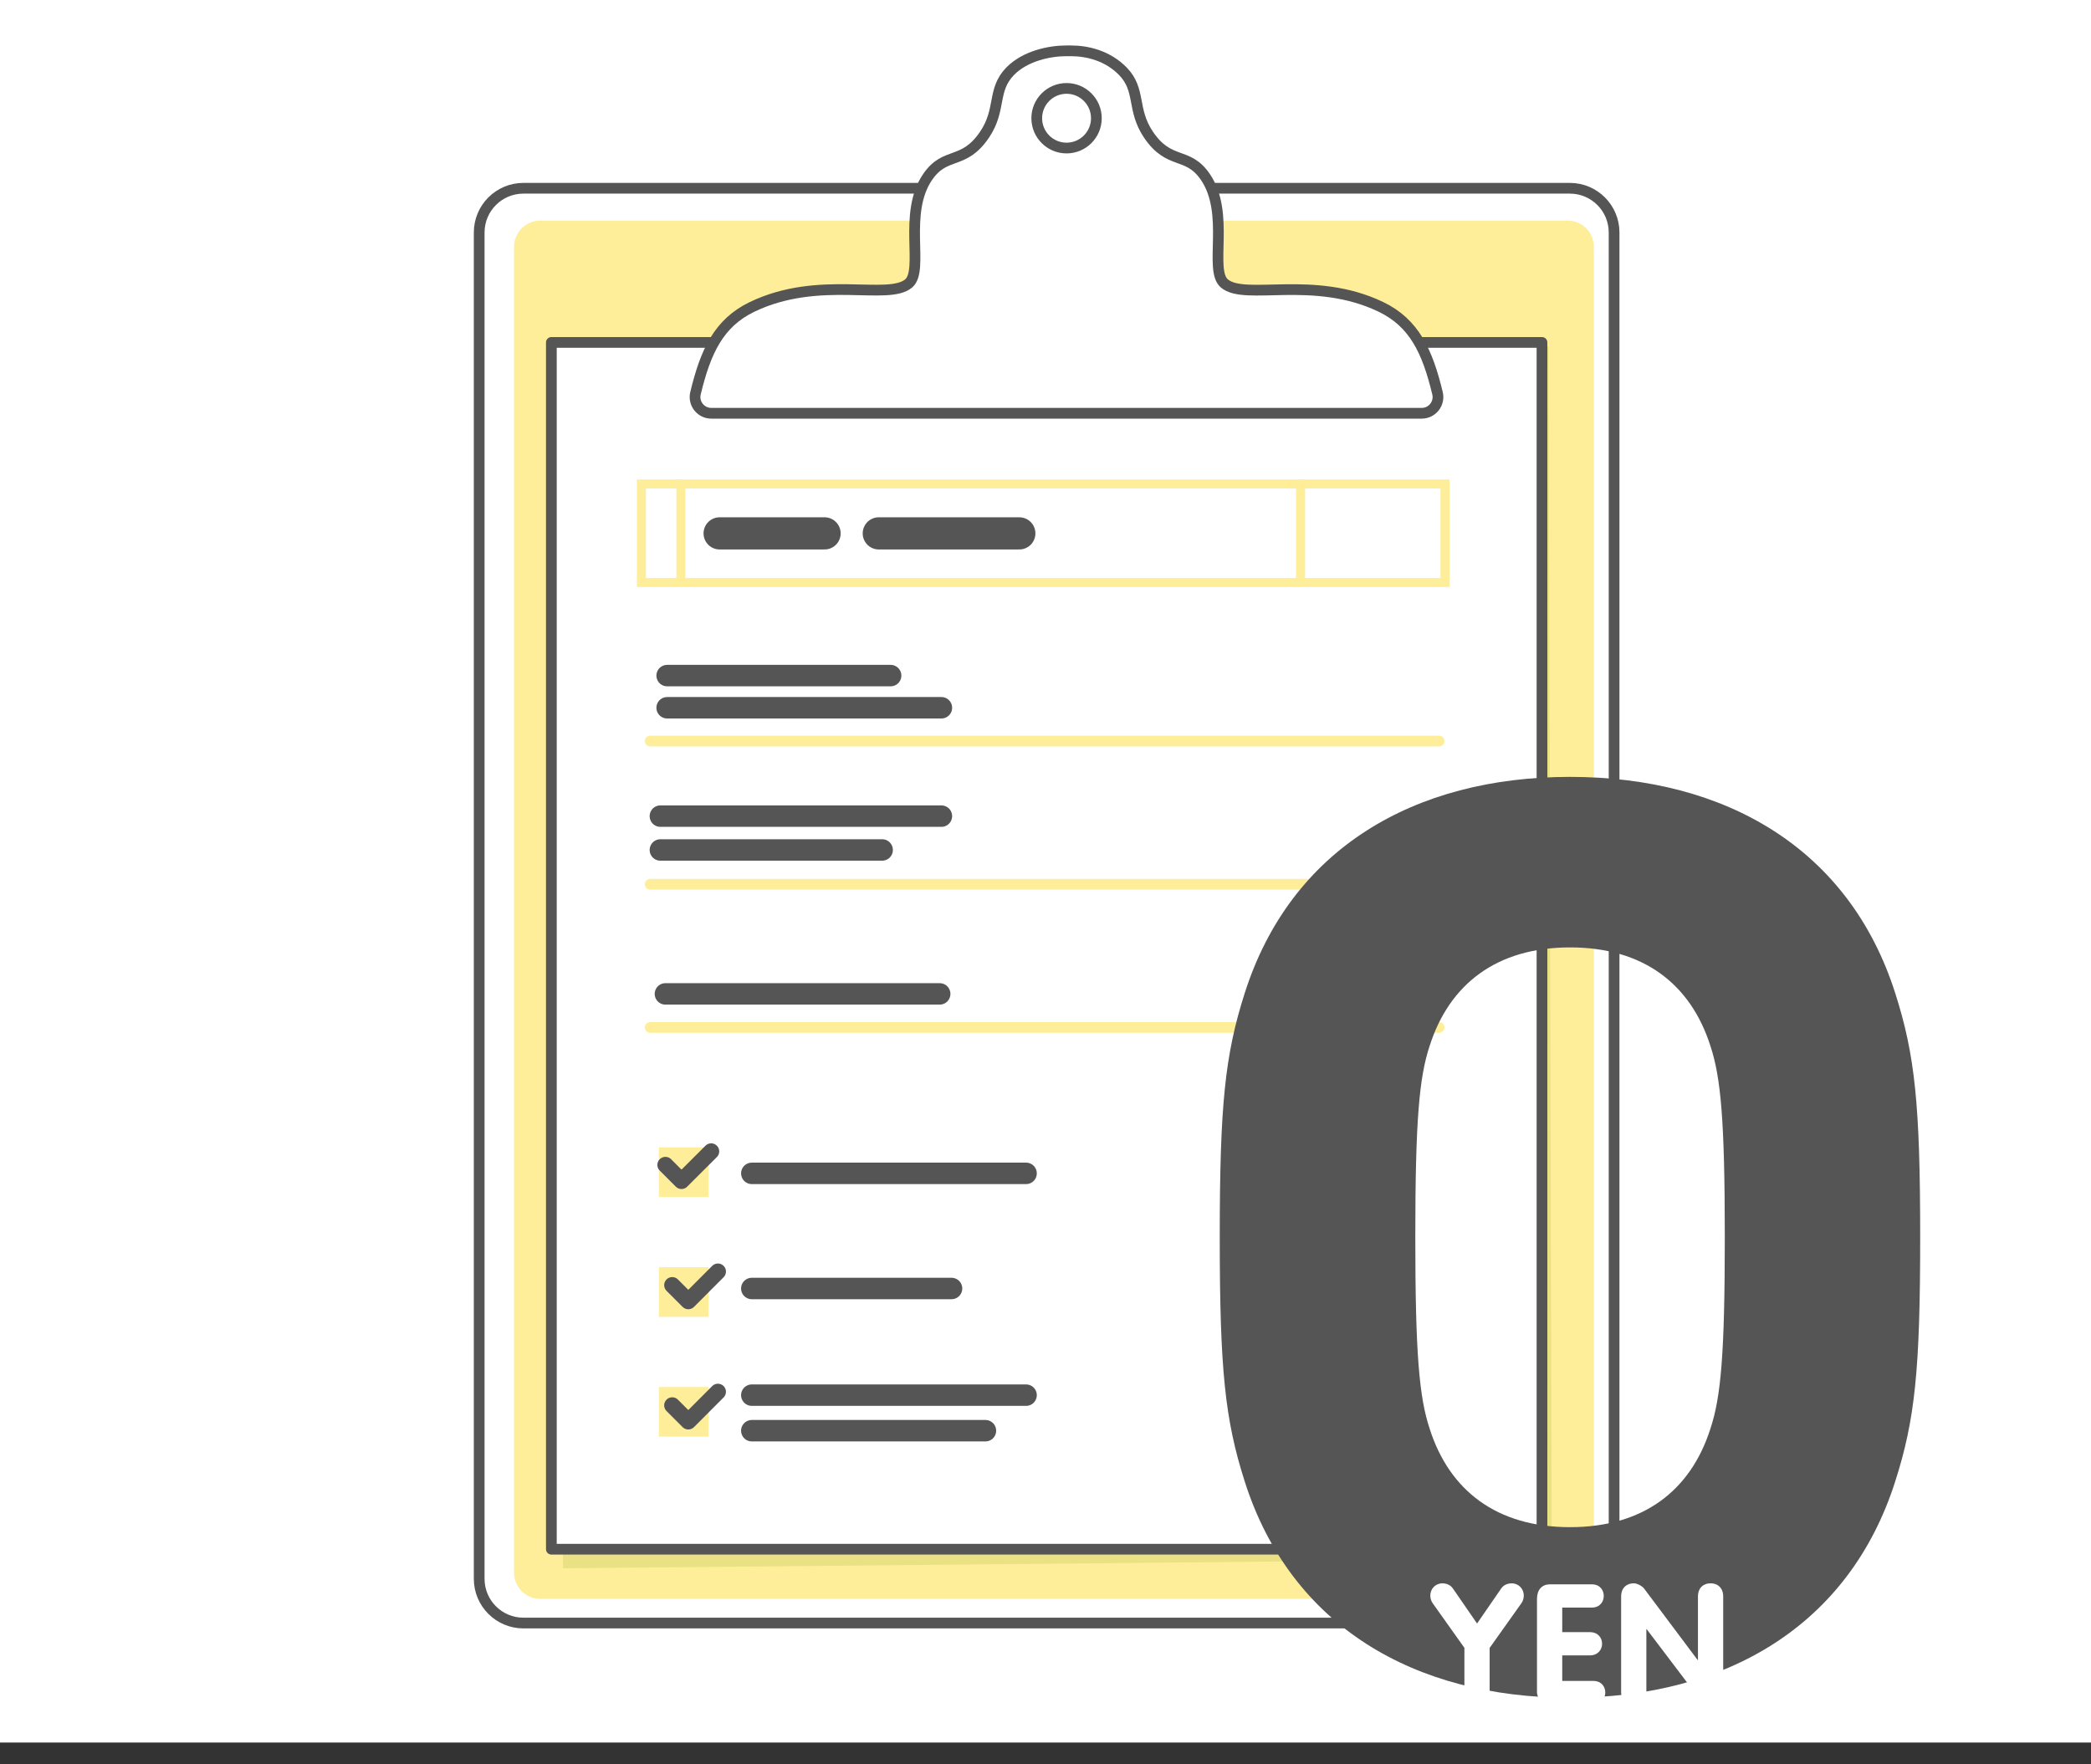 <svg width="288" height="243" viewBox="0 0 288 243" fill="none" xmlns="http://www.w3.org/2000/svg">
<rect x="0" y="0" width="288" height="243" fill="#333333" stroke="none"/>
<g clip-path="url(#clip0_540_44301)">
<rect width="288" height="240" fill="white"/>
<path d="M216.221 25.929H72.093C68.728 25.929 66 28.657 66 32.022V217.45C66 220.815 68.728 223.543 72.093 223.543H216.221C219.586 223.543 222.314 220.815 222.314 217.45V32.022C222.314 28.657 219.586 25.929 216.221 25.929Z" fill="white" stroke="#555555" stroke-width="1.477" stroke-linecap="round" stroke-linejoin="round"/>
<path d="M215.918 30.39H74.412C72.417 30.39 70.8 32.007 70.8 34.001V216.608C70.8 218.603 72.417 220.22 74.412 220.22H215.918C217.913 220.22 219.53 218.603 219.53 216.608V34.001C219.53 32.007 217.913 30.39 215.918 30.39Z" fill="#FFEE99"/>
<path opacity="0.2" d="M213.725 214.717L77.543 216.002L76.842 47.746H213.289L213.725 214.717Z" fill="#96AD32"/>
<path d="M212.381 47.162H75.941V213.373H212.381V47.162Z" fill="white" stroke="#555555" stroke-width="1.477" stroke-linecap="round" stroke-linejoin="round"/>
<path d="M197.986 54.105H95.808C95.808 54.105 95.793 54.149 95.793 54.171C95.453 55.575 96.524 56.926 97.964 56.926H195.837C197.277 56.926 198.348 55.575 198.008 54.171C198.008 54.149 198.001 54.127 197.994 54.105H197.986Z" fill="#999999"/>
<path d="M199.02 66.653H88.341V80.227H199.02V66.653Z" stroke="#FFEE99" stroke-width="1.248" stroke-linecap="round"/>
<path d="M89.545 102.066H198.215" stroke="#FFEE99" stroke-width="1.477" stroke-linecap="round"/>
<path d="M89.545 121.793H198.215" stroke="#FFEE99" stroke-width="1.477" stroke-linecap="round"/>
<path d="M89.545 141.512H198.215" stroke="#FFEE99" stroke-width="1.477" stroke-linecap="round"/>
<path d="M179.131 66.653V79.932" stroke="#FFEE99" stroke-width="1.248" stroke-linecap="round"/>
<path d="M93.784 66.653V79.932" stroke="#FFEE99" stroke-width="1.248" stroke-linecap="round"/>
<path d="M97.588 158.026H90.749V164.865H97.588V158.026Z" fill="#FFEE99"/>
<path d="M97.588 174.526H90.749V181.364H97.588V174.526Z" fill="#FFEE99"/>
<path d="M97.588 191.032H90.749V197.871H97.588V191.032Z" fill="#FFEE99"/>
<path d="M97.964 56.919C96.524 56.919 95.453 55.567 95.793 54.164C97.181 48.396 98.998 44.474 103.592 42.266C112.868 37.812 122.292 41.453 125.15 39.038C127.329 37.192 124.301 29.393 127.787 24.341C130.239 20.789 132.728 22.82 135.616 18.529C137.942 15.072 136.613 12.399 139.124 9.821C141.207 7.687 144.582 7 146.856 7H147.506C149.788 7 152.58 7.679 154.663 9.821C157.174 12.399 155.852 15.072 158.171 18.529C161.059 22.82 163.555 20.789 166 24.341C169.478 29.393 166.458 37.192 168.636 39.038C171.494 41.461 180.918 37.82 190.195 42.266C194.788 44.474 196.605 48.396 197.994 54.164C198.333 55.567 197.263 56.919 195.822 56.919H97.964ZM146.901 12.177C144.633 12.177 142.794 14.016 142.794 16.284C142.794 18.551 144.633 20.39 146.901 20.39C149.168 20.39 151.007 18.551 151.007 16.284C151.007 14.016 149.168 12.177 146.901 12.177Z" fill="white" stroke="#555555" stroke-width="1.477" stroke-linecap="round" stroke-linejoin="round"/>
<path d="M99.117 73.462H113.57" stroke="#555555" stroke-width="4.431" stroke-linecap="round" stroke-linejoin="round"/>
<path d="M121.037 73.462H140.394" stroke="#555555" stroke-width="4.431" stroke-linecap="round" stroke-linejoin="round"/>
<path d="M91.886 97.48H129.663" stroke="#555555" stroke-width="2.954" stroke-linecap="round" stroke-linejoin="round"/>
<path d="M91.886 93.049H122.669" stroke="#555555" stroke-width="2.954" stroke-linecap="round" stroke-linejoin="round"/>
<path d="M90.956 117.066H121.502" stroke="#555555" stroke-width="2.954" stroke-linecap="round" stroke-linejoin="round"/>
<path d="M90.956 112.406H129.663" stroke="#555555" stroke-width="2.954" stroke-linecap="round" stroke-linejoin="round"/>
<path d="M91.65 136.889H129.427" stroke="#555555" stroke-width="2.954" stroke-linecap="round" stroke-linejoin="round"/>
<path d="M103.548 177.465H131.059" stroke="#555555" stroke-width="2.954" stroke-linecap="round" stroke-linejoin="round"/>
<path d="M103.548 161.608H141.325" stroke="#555555" stroke-width="2.954" stroke-linecap="round" stroke-linejoin="round"/>
<path d="M103.548 192.155H141.325" stroke="#555555" stroke-width="2.954" stroke-linecap="round" stroke-linejoin="round"/>
<path d="M103.548 197.051H135.727" stroke="#555555" stroke-width="2.954" stroke-linecap="round" stroke-linejoin="round"/>
<path d="M91.65 160.441L93.865 162.657L97.95 158.58" stroke="#555555" stroke-width="2.216" stroke-linecap="round" stroke-linejoin="round"/>
<path d="M92.588 177L94.803 179.215L98.88 175.131" stroke="#555555" stroke-width="2.216" stroke-linecap="round" stroke-linejoin="round"/>
<path d="M92.588 193.558L94.803 195.774L98.88 191.689" stroke="#555555" stroke-width="2.216" stroke-linecap="round" stroke-linejoin="round"/>
<path d="M171.432 204.018C168.722 195.526 168 188.662 168 170.412C168 152.162 168.722 145.305 171.432 136.806C177.759 116.935 194.742 107 216.24 107C237.739 107 254.722 116.935 261.041 136.806C263.759 145.305 264.473 152.169 264.473 170.412C264.473 188.655 263.759 195.526 261.041 204.018C254.715 223.896 237.739 233.831 216.24 233.831C194.742 233.831 177.751 223.896 171.432 204.018ZM235.573 196.793C237.024 192.455 237.562 186.49 237.562 170.412C237.562 154.334 237.017 148.369 235.573 144.038C232.863 135.546 226.36 130.487 216.248 130.487C206.136 130.487 199.625 135.554 196.915 144.038C195.471 148.369 194.934 154.334 194.934 170.412C194.934 186.49 195.479 192.455 196.915 196.793C199.632 205.285 206.128 210.337 216.248 210.337C226.367 210.337 232.87 205.278 235.573 196.793Z" fill="#555555"/>
<path d="M201.703 226.968L197.325 220.808C197.115 220.506 197 220.137 197 219.763C197 218.839 197.693 218.075 198.667 218.075C199.272 218.075 199.8 218.328 200.102 218.768L203.441 223.608L206.774 218.768C207.076 218.328 207.61 218.075 208.209 218.075C209.183 218.075 209.876 218.839 209.876 219.763C209.876 220.132 209.76 220.506 209.551 220.808L205.173 226.968V233.156C205.173 234.014 204.662 234.844 203.435 234.844C202.209 234.844 201.697 234.008 201.697 233.156V226.968H201.703Z" fill="white"/>
<path d="M211.695 220.225C211.695 219.065 212.273 218.212 213.499 218.212H219.247C220.358 218.212 220.891 218.999 220.891 219.813C220.891 220.627 220.336 221.413 219.247 221.413H215.171V224.796H218.972C220.105 224.796 220.66 225.582 220.66 226.396C220.66 227.211 220.083 227.997 218.972 227.997H215.171V231.517H219.456C220.567 231.517 221.1 232.304 221.1 233.118C221.1 233.932 220.545 234.718 219.456 234.718H213.477C212.46 234.718 211.695 234.025 211.695 232.98V220.236V220.225Z" fill="white"/>
<path d="M223.283 219.879C223.283 218.718 224.025 218.069 225.021 218.069C225.461 218.069 226.181 218.416 226.478 218.834L233.821 228.635H233.865V219.879C233.865 218.718 234.608 218.069 235.603 218.069C236.599 218.069 237.341 218.718 237.341 219.879V233.035C237.341 234.196 236.599 234.839 235.603 234.839C235.163 234.839 234.47 234.493 234.146 234.075L226.803 224.389H226.759V233.03C226.759 234.19 226.016 234.834 225.021 234.834C224.025 234.834 223.283 234.185 223.283 233.03V219.873V219.879Z" fill="white"/>
</g>
<defs>
<clipPath id="clip0_540_44301">
<rect width="288" height="240" fill="white"/>
</clipPath>
</defs>
</svg>
